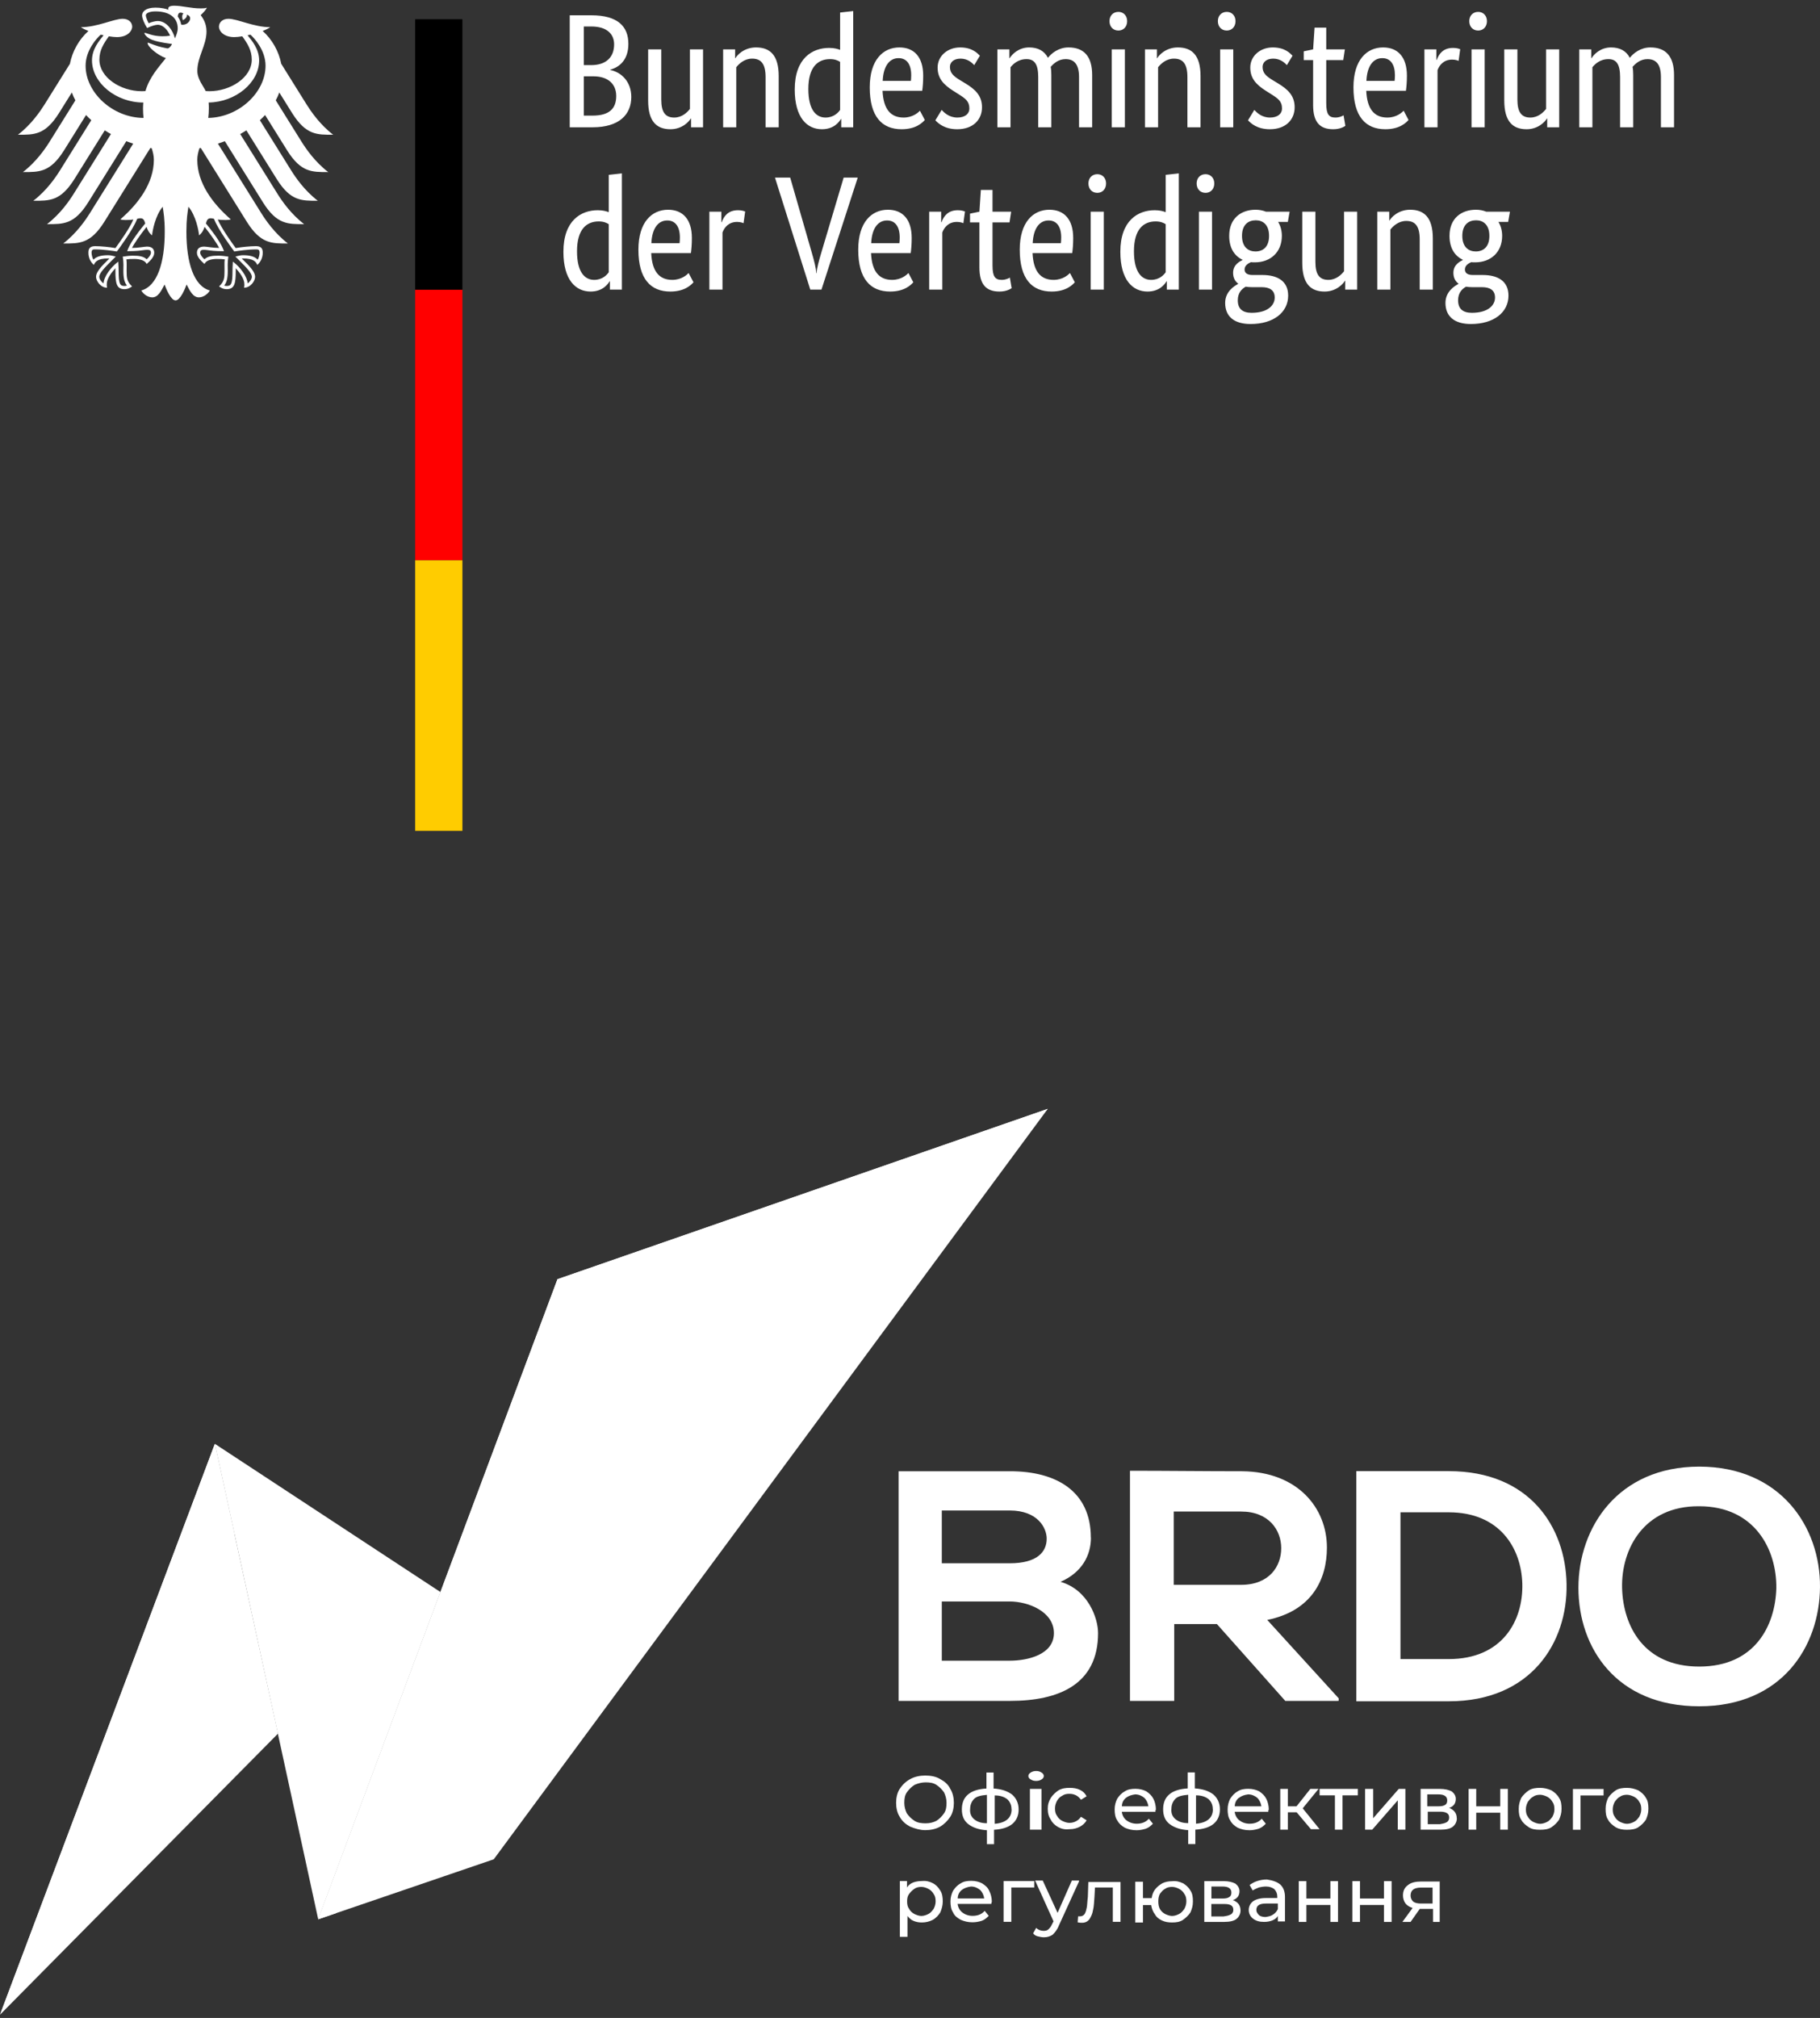 <svg width="203" height="225" viewBox="0 0 203 225" fill="none" xmlns="http://www.w3.org/2000/svg">
<rect x="0" y="0" width="203" height="225" fill="#333333" stroke="none"/>
<g clip-path="url(#clip0_3156_3574)">
<path d="M23.23 13.149C23.271 12.811 23.295 12.463 23.295 12.107C23.295 11.912 23.297 11.686 23.273 11.43C26.273 11.388 28.905 9.222 28.905 6.732C28.905 5.465 28.081 4.509 27.615 3.937C27.719 3.914 27.825 3.89 27.931 3.865C28.371 4.248 29.618 5.608 29.618 7.326C29.618 10.314 26.637 13.087 23.23 13.149ZM20.207 2.744C20.151 2.411 20.025 2.109 19.832 1.85C19.843 1.545 19.968 1.254 20.457 1.494C20.192 1.765 20.397 2.246 20.397 2.246C20.397 2.246 20.939 1.994 20.826 1.635C21.63 1.828 21.052 2.91 20.207 2.744ZM19.51 4.278C19.403 3.831 19.174 3.373 18.884 3.027C18.619 2.714 18.18 2.341 17.59 2.341C17.321 2.341 16.869 2.468 16.581 2.59C16.474 2.394 16.265 1.922 16.265 1.709C16.265 1.491 16.634 1.269 17.34 1.269C18.894 1.269 19.822 1.972 19.822 3.151C19.822 3.566 19.658 3.943 19.51 4.278ZM23.5 24.337C23.681 24.337 23.768 24.366 23.873 24.405C24.321 25.624 26.045 27.924 26.117 28.022L26.132 28.043L26.158 28.037C26.581 27.969 27.66 27.806 28.564 27.806H28.585C28.683 27.806 28.794 27.806 28.865 27.876C28.924 27.934 28.952 28.037 28.952 28.183C28.952 28.408 28.857 28.793 28.743 28.957C28.427 28.612 27.913 28.456 27.091 28.456C26.844 28.456 26.552 28.53 26.394 28.572L26.329 28.586L26.256 28.606L26.73 29.081C27.462 29.814 28.094 30.446 28.094 30.866C28.094 31.12 27.847 31.45 27.621 31.596C27.572 30.826 26.795 29.794 26.037 29.216L25.972 29.168L25.96 29.44C25.95 29.624 25.933 29.9 25.933 30.195C25.933 31.663 25.784 31.886 25.277 31.886C25.198 31.886 25.079 31.863 25.006 31.836C25.292 31.482 25.405 31.014 25.405 30.194L25.4 29.815L25.396 29.511C25.396 29.174 25.43 28.925 25.457 28.725L25.473 28.612L25.393 28.601C25.155 28.568 24.714 28.508 24.377 28.508C23.652 28.508 23.161 28.574 22.806 28.909C22.571 28.719 22.33 28.392 22.33 28.185C22.33 27.879 22.52 27.855 22.77 27.855C22.896 27.855 23.014 27.873 23.176 27.892C23.488 27.939 23.956 28.008 24.921 28.008H24.982L24.962 27.95C24.718 27.248 24.047 26.229 22.97 24.918C23.066 24.567 23.161 24.337 23.5 24.337ZM14.204 27.95L14.184 28.008H14.245C15.208 28.008 15.678 27.939 15.99 27.892C16.152 27.873 16.27 27.855 16.396 27.855C16.645 27.855 16.836 27.879 16.836 28.185C16.836 28.392 16.595 28.719 16.361 28.909C16.005 28.574 15.514 28.508 14.791 28.508C14.452 28.508 14.01 28.568 13.773 28.601L13.736 28.606L13.693 28.612L13.707 28.725C13.736 28.925 13.77 29.174 13.77 29.511L13.766 29.815L13.761 30.194C13.761 31.014 13.874 31.482 14.162 31.836C14.086 31.863 13.967 31.886 13.889 31.886C13.38 31.886 13.233 31.663 13.233 30.195C13.233 29.9 13.218 29.624 13.207 29.44L13.192 29.167L13.129 29.216C12.373 29.794 11.593 30.826 11.546 31.596C11.319 31.45 11.072 31.12 11.072 30.866C11.072 30.446 11.704 29.814 12.436 29.081L12.856 28.66L12.91 28.606L12.772 28.572C12.614 28.53 12.322 28.456 12.073 28.456C11.253 28.456 10.741 28.612 10.423 28.957C10.309 28.793 10.214 28.408 10.214 28.183C10.214 28.037 10.242 27.934 10.301 27.876C10.372 27.806 10.483 27.806 10.581 27.806H10.602C11.506 27.806 12.587 27.969 13.008 28.037L13.034 28.043L13.049 28.022C13.123 27.924 14.845 25.624 15.294 24.405C15.396 24.366 15.485 24.337 15.666 24.337C16.005 24.337 16.099 24.567 16.197 24.918C15.119 26.229 14.448 27.248 14.204 27.95ZM9.548 7.326C9.548 5.608 10.796 4.248 11.236 3.865C11.341 3.89 11.447 3.914 11.552 3.937C11.085 4.509 10.26 5.465 10.26 6.732C10.26 9.247 12.944 11.431 15.982 11.431C15.963 11.647 15.952 11.873 15.952 12.107C15.952 12.478 15.973 12.823 16.009 13.149C12.573 13.128 9.548 10.335 9.548 7.326ZM32.594 12.624C34.136 15.066 35.342 15.025 37.164 15.025C35.657 13.869 34.66 12.386 34.185 11.629L31.369 7.116C31.095 5.723 30.375 4.42 29.297 3.45C29.66 3.313 29.961 3.168 30.142 3.03C28.303 3.03 26.481 2.095 25.479 2.095C24.834 2.095 24.42 2.481 24.42 2.991C24.461 3.56 25.045 4.138 26.125 4.138C26.369 4.138 26.682 4.106 27.025 4.049C27.609 4.865 28.081 5.602 28.081 6.655C28.081 8.631 25.723 10.171 23.342 10.171C23.206 10.171 23.078 10.164 22.944 10.155C22.729 9.665 22.011 8.843 22.011 7.908C22.011 6.338 23.033 5.056 23.033 3.501C23.033 2.534 22.564 1.936 22.383 1.687C22.675 1.415 22.994 1.082 23.07 0.853C22.899 0.927 22.698 0.936 22.404 0.936C21.263 0.936 20.332 0.638 19.426 0.638C18.908 0.638 18.769 0.798 18.769 0.951C18.769 1.006 18.777 1.064 18.792 1.091C18.599 1.015 18.418 0.966 18.203 0.927C17.935 0.875 17.647 0.85 17.34 0.85C16.238 0.85 15.847 1.313 15.847 1.709C15.847 2.044 16.11 2.656 16.41 3.124C16.839 2.907 17.355 2.761 17.59 2.761C18.176 2.761 18.695 3.319 18.971 3.979C18.578 4.027 18.503 4.044 18.105 4.044C17.032 4.044 16.301 3.659 16.151 3.659C16.137 3.659 16.108 3.667 16.108 3.691C16.108 3.842 16.413 4.24 17.012 4.459C17.802 4.748 18.986 4.869 19.183 4.902C19.183 4.937 18.983 5.311 18.759 5.383C18.712 5.398 18.674 5.4 18.619 5.388C17.793 5.225 17.563 5.156 16.517 4.757C16.485 4.745 16.465 4.765 16.465 4.798C16.465 5.213 17.537 6.128 18.498 6.48C17.696 7.505 16.694 8.555 16.221 10.155C16.087 10.164 15.958 10.171 15.824 10.171C13.443 10.171 11.085 8.631 11.085 6.655C11.085 5.602 11.557 4.865 12.141 4.049C12.484 4.106 12.796 4.138 13.041 4.138C14.121 4.138 14.705 3.56 14.747 2.991C14.747 2.481 14.333 2.095 13.687 2.095C12.684 2.095 10.864 3.03 9.023 3.03C9.205 3.168 9.506 3.313 9.867 3.45C8.791 4.42 8.071 5.723 7.797 7.116L4.981 11.629C4.507 12.386 3.507 13.869 2 15.025C3.822 15.025 5.029 15.066 6.571 12.624L8.015 10.311C8.122 10.611 8.253 10.903 8.408 11.19L5.537 15.792C5.06 16.555 4.069 18.024 2.556 19.188C4.378 19.188 5.585 19.23 7.127 16.79L9.598 12.826C9.783 13.024 9.977 13.217 10.182 13.401L6.695 18.994C6.216 19.758 5.231 21.224 3.715 22.387C5.537 22.387 6.744 22.431 8.285 19.989L11.685 14.537C11.909 14.679 12.138 14.816 12.376 14.945L8.225 21.598C7.746 22.363 6.761 23.825 5.245 24.992C7.067 24.992 8.274 25.034 9.816 22.594L14.089 15.742C14.342 15.838 14.598 15.932 14.859 16.015L10.03 23.757C9.559 24.511 8.551 26 7.052 27.15C8.872 27.15 10.081 27.192 11.621 24.752L16.768 16.502C16.821 16.511 16.872 16.519 16.923 16.529C17.063 16.976 17.161 17.392 17.161 17.807C17.161 20.399 15.463 22.689 13.424 24.456C13.555 24.514 13.782 24.533 13.992 24.533C14.413 24.533 14.684 24.511 14.875 24.478C14.402 25.553 13.388 26.942 12.876 27.66C12.209 27.539 11.238 27.446 10.602 27.446C9.937 27.446 9.861 27.835 9.861 28.183C9.861 28.788 10.144 29.269 10.473 29.538C10.596 29.229 10.845 28.815 12.073 28.815C12.097 28.815 12.139 28.818 12.197 28.823C11.838 29.223 10.714 30.134 10.714 30.866C10.714 31.352 11.245 32.081 11.945 32.081C11.905 31.924 11.909 31.78 11.909 31.672C11.909 31.078 12.435 30.382 12.879 29.897C12.865 30.041 12.873 30.026 12.873 30.195C12.873 31.599 12.999 32.245 13.889 32.245C14.326 32.245 14.627 32.005 14.731 31.933C14.153 31.4 14.123 30.981 14.123 30.194C14.124 29.989 14.126 29.788 14.129 29.512C14.13 29.331 14.127 29.093 14.098 28.921C14.416 28.877 14.546 28.877 14.791 28.877C14.791 28.877 16.054 28.776 16.36 29.435C16.703 29.12 17.202 28.675 17.202 28.185C17.202 27.861 17.048 27.494 16.396 27.494C16.149 27.494 15.374 27.645 14.725 27.645C14.899 27.257 15.675 26.12 16.348 25.295C16.45 25.615 16.608 25.96 16.961 26.244C17.01 25.713 17.321 24.034 18.149 23.052C18.245 23.716 18.375 24.396 18.375 25.831C18.375 29.32 17.537 31.898 15.759 32.39C15.991 32.792 16.48 33.156 16.988 33.156C17.638 33.156 17.992 32.418 18.354 31.723C18.542 32.236 19.061 33.494 19.582 33.494C20.103 33.494 20.624 32.236 20.812 31.723C21.172 32.418 21.527 33.156 22.178 33.156C22.685 33.156 23.175 32.792 23.407 32.39C21.628 31.898 20.79 29.32 20.79 25.831C20.79 24.396 20.919 23.716 21.016 23.052C21.845 24.034 22.157 25.713 22.204 26.244C22.557 25.96 22.717 25.615 22.818 25.295C23.489 26.12 24.267 27.257 24.441 27.645C23.792 27.645 23.015 27.494 22.77 27.494C22.119 27.494 21.966 27.861 21.966 28.185C21.966 28.675 22.464 29.12 22.807 29.435C23.11 28.776 24.377 28.877 24.377 28.877C24.62 28.877 24.75 28.877 25.069 28.921C25.039 29.093 25.037 29.331 25.039 29.512C25.042 29.788 25.042 29.989 25.043 30.194C25.043 30.981 25.013 31.4 24.435 31.933C24.539 32.005 24.84 32.245 25.277 32.245C26.167 32.245 26.295 31.599 26.295 30.195C26.295 30.026 26.299 30.041 26.287 29.897C26.731 30.382 27.257 31.078 27.257 31.672C27.257 31.78 27.263 31.924 27.219 32.081C27.921 32.081 28.454 31.352 28.454 30.866C28.454 30.134 27.329 29.223 26.968 28.823C27.026 28.818 27.069 28.815 27.091 28.815C28.321 28.815 28.57 29.229 28.693 29.538C29.022 29.269 29.305 28.788 29.305 28.183C29.305 27.835 29.229 27.446 28.564 27.446C27.928 27.446 26.959 27.539 26.29 27.66C25.777 26.942 24.765 25.553 24.291 24.478C24.482 24.511 24.754 24.533 25.174 24.533C25.385 24.533 25.611 24.514 25.742 24.456C23.703 22.689 22.005 20.399 22.005 17.807C22.005 17.392 22.103 16.976 22.243 16.529C22.293 16.519 22.347 16.511 22.398 16.502L27.544 24.752C29.085 27.192 30.294 27.15 32.114 27.15C30.614 26 29.607 24.511 29.136 23.757L24.306 16.015C24.568 15.932 24.825 15.838 25.078 15.742L29.35 22.594C30.892 25.034 32.099 24.992 33.921 24.992C32.405 23.825 31.42 22.363 30.941 21.598L26.792 14.945C27.026 14.816 27.257 14.679 27.48 14.537L30.881 19.989C32.423 22.431 33.629 22.387 35.451 22.387C33.935 21.224 32.951 19.758 32.471 18.994L28.984 13.401C29.189 13.217 29.384 13.024 29.567 12.826L32.04 16.79C33.581 19.23 34.788 19.188 36.61 19.188C35.096 18.024 34.108 16.555 33.629 15.792L30.759 11.19C30.913 10.903 31.044 10.611 31.152 10.311L32.594 12.624Z" fill="white"/>
<path d="M46.307 2.145H51.577V32.309H46.307V2.145Z" fill="black"/>
<path d="M46.307 32.311H51.577V62.476H46.307V32.311Z" fill="#FF0000"/>
<path d="M46.307 62.472H51.577V92.637H46.307V62.472Z" fill="#FFCC00"/>
<path d="M70.088 4.89C70.088 2.954 68.913 1.705 65.95 1.705H63.547V14.193H66.094C69.076 14.193 70.413 12.763 70.413 10.809C70.413 9.144 69.347 8.058 68.064 7.804V7.768C69.148 7.478 70.088 6.628 70.088 4.89ZM68.498 4.945C68.498 6.374 67.612 7.261 65.932 7.261H65.119V2.954H65.95C67.703 2.954 68.498 3.804 68.498 4.945ZM68.733 10.7C68.733 12.13 67.937 12.89 66.094 12.89H65.119V8.51H66.185C67.811 8.51 68.733 9.361 68.733 10.7ZM77.044 13.216H77.08V14.193H78.417V5.506H76.954V12.148C76.665 12.51 76.086 13.107 75.201 13.107C74.225 13.107 73.756 12.528 73.756 11.098V5.506H72.292V11.207C72.292 13.56 73.25 14.41 74.785 14.41C76.104 14.41 76.881 13.524 77.044 13.216ZM83.892 6.537C84.904 6.537 85.392 7.135 85.392 8.601V14.193H86.855V8.492C86.855 6.139 85.88 5.289 84.326 5.289C82.971 5.289 82.194 6.175 82.031 6.483H81.995V5.506H80.658V14.193H82.121V7.497C82.41 7.135 83.007 6.537 83.892 6.537ZM92.077 13.107C91.065 13.107 90.162 12.311 90.162 9.922C90.162 7.46 91.228 6.592 92.583 6.592C93.107 6.592 93.45 6.736 93.703 6.899V12.257C93.504 12.546 92.999 13.107 92.077 13.107ZM93.793 13.27H93.83V14.193H95.167V1.234L93.703 1.397V5.56C93.432 5.451 93.035 5.343 92.475 5.343C90.632 5.343 88.644 6.465 88.644 9.976C88.644 13.143 90.035 14.41 91.68 14.41C93.053 14.41 93.631 13.542 93.793 13.27ZM100.226 6.483C101.147 6.483 101.635 7.189 101.635 8.383C101.635 8.655 101.617 8.89 101.599 9.017H98.455C98.527 7.388 99.196 6.483 100.226 6.483ZM103.153 13.379L102.611 12.347C102.412 12.546 101.816 13.107 100.786 13.107C99.323 13.107 98.527 12.148 98.437 10.121H102.864C102.918 9.705 102.972 9.18 102.972 8.438C102.972 6.356 101.96 5.289 100.316 5.289C98.509 5.289 97.01 6.664 97.01 9.741C97.01 13.017 98.383 14.41 100.569 14.41C102.214 14.41 102.918 13.632 103.153 13.379ZM109.296 6.212C109.007 5.922 108.429 5.289 107.092 5.289C105.683 5.289 104.58 6.248 104.58 7.533C104.58 8.727 105.231 9.433 106.315 10.121L106.857 10.465C107.688 10.99 108.122 11.279 108.122 12.112C108.122 12.673 107.652 13.107 106.785 13.107C105.845 13.107 105.303 12.546 105.032 12.257L104.327 13.415C104.671 13.777 105.375 14.41 106.767 14.41C108.537 14.41 109.531 13.342 109.531 11.967C109.531 10.682 108.809 9.976 107.634 9.27L107.092 8.944C106.315 8.474 105.954 8.112 105.954 7.46C105.954 6.954 106.369 6.537 107.146 6.537C107.959 6.537 108.465 7.044 108.664 7.261L109.296 6.212ZM114.5 6.592C115.403 6.592 115.801 7.189 115.801 8.601V14.193H117.264V8.365C117.264 8.04 117.246 7.732 117.192 7.46C117.518 7.08 118.06 6.592 118.854 6.592C119.83 6.592 120.354 7.189 120.354 8.601V14.193H121.818V8.365C121.818 6.302 120.914 5.289 119.18 5.289C118.06 5.289 117.264 5.958 116.885 6.447C116.488 5.669 115.765 5.289 114.789 5.289C113.597 5.289 112.856 6.085 112.621 6.483H112.585V5.506H111.248V14.193H112.711V7.497C112.964 7.189 113.524 6.592 114.5 6.592ZM124.745 3.406C125.323 3.406 125.721 2.972 125.721 2.357C125.721 1.759 125.323 1.325 124.745 1.325C124.149 1.325 123.751 1.759 123.751 2.357C123.751 2.972 124.149 3.406 124.745 3.406ZM125.468 5.506H124.004V14.193H125.468V5.506ZM130.942 6.537C131.954 6.537 132.442 7.135 132.442 8.601V14.193H133.906V8.492C133.906 6.139 132.93 5.289 131.376 5.289C130.021 5.289 129.244 6.175 129.081 6.483H129.045V5.506H127.708V14.193H129.172V7.497C129.461 7.135 130.057 6.537 130.942 6.537ZM136.833 3.406C137.411 3.406 137.808 2.972 137.808 2.357C137.808 1.759 137.411 1.325 136.833 1.325C136.237 1.325 135.839 1.759 135.839 2.357C135.839 2.972 136.237 3.406 136.833 3.406ZM137.555 5.506H136.092V14.193H137.555V5.506ZM144.169 6.212C143.88 5.922 143.301 5.289 141.964 5.289C140.555 5.289 139.453 6.248 139.453 7.533C139.453 8.727 140.103 9.433 141.187 10.121L141.729 10.465C142.56 10.99 142.994 11.279 142.994 12.112C142.994 12.673 142.524 13.107 141.657 13.107C140.717 13.107 140.175 12.546 139.904 12.257L139.2 13.415C139.543 13.777 140.248 14.41 141.639 14.41C143.41 14.41 144.403 13.342 144.403 11.967C144.403 10.682 143.681 9.976 142.506 9.27L141.964 8.944C141.187 8.474 140.826 8.112 140.826 7.46C140.826 6.954 141.241 6.537 142.018 6.537C142.832 6.537 143.337 7.044 143.536 7.261L144.169 6.212ZM150.059 14.03L149.86 12.854C149.716 12.944 149.39 13.107 148.957 13.107C148.216 13.107 147.927 12.745 147.927 11.514V6.7H149.824L150.005 5.506H147.927V3.08H146.626L146.463 5.506L145.415 5.723V6.7H146.463V11.714C146.463 13.632 147.222 14.41 148.704 14.41C149.481 14.41 149.932 14.121 150.059 14.03ZM154.179 6.483C155.101 6.483 155.587 7.189 155.587 8.383C155.587 8.655 155.57 8.89 155.552 9.017H152.408C152.48 7.388 153.148 6.483 154.179 6.483ZM157.106 13.379L156.564 12.347C156.365 12.546 155.768 13.107 154.739 13.107C153.275 13.107 152.48 12.148 152.39 10.121H156.816C156.87 9.705 156.925 9.18 156.925 8.438C156.925 6.356 155.913 5.289 154.269 5.289C152.462 5.289 150.962 6.664 150.962 9.741C150.962 13.017 152.335 14.41 154.522 14.41C156.166 14.41 156.87 13.632 157.106 13.379ZM162.869 5.488C162.725 5.433 162.49 5.343 162.075 5.343C160.973 5.343 160.503 5.994 160.25 6.682H160.213V5.506H158.877V14.193H160.34V7.822C160.556 7.243 161.044 6.646 161.966 6.646C162.364 6.646 162.617 6.755 162.689 6.791L162.869 5.488ZM164.874 3.406C165.453 3.406 165.851 2.972 165.851 2.357C165.851 1.759 165.453 1.325 164.874 1.325C164.279 1.325 163.881 1.759 163.881 2.357C163.881 2.972 164.279 3.406 164.874 3.406ZM165.597 5.506H164.134V14.193H165.597V5.506ZM172.536 13.216H172.573V14.193H173.909V5.506H172.446V12.148C172.156 12.51 171.578 13.107 170.693 13.107C169.718 13.107 169.248 12.528 169.248 11.098V5.506H167.784V11.207C167.784 13.56 168.741 14.41 170.278 14.41C171.596 14.41 172.374 13.524 172.536 13.216ZM179.401 6.592C180.306 6.592 180.703 7.189 180.703 8.601V14.193H182.166V8.365C182.166 8.04 182.149 7.732 182.094 7.46C182.42 7.08 182.962 6.592 183.757 6.592C184.732 6.592 185.257 7.189 185.257 8.601V14.193H186.72V8.365C186.72 6.302 185.817 5.289 184.083 5.289C182.962 5.289 182.166 5.958 181.786 6.447C181.39 5.669 180.667 5.289 179.691 5.289C178.498 5.289 177.757 6.085 177.523 6.483H177.486V5.506H176.15V14.193H177.614V7.497C177.866 7.189 178.426 6.592 179.401 6.592Z" fill="white"/>
<path d="M66.275 31.205C65.263 31.205 64.359 30.408 64.359 28.019C64.359 25.558 65.426 24.689 66.781 24.689C67.305 24.689 67.648 24.834 67.901 24.997V30.354C67.702 30.644 67.196 31.205 66.275 31.205ZM67.991 31.368H68.027V32.291H69.365V19.332L67.901 19.495V23.658C67.63 23.549 67.233 23.44 66.672 23.44C64.829 23.44 62.842 24.562 62.842 28.074C62.842 31.241 64.233 32.508 65.877 32.508C67.251 32.508 67.829 31.639 67.991 31.368ZM74.424 24.581C75.345 24.581 75.833 25.287 75.833 26.481C75.833 26.753 75.815 26.988 75.797 27.114H72.653C72.725 25.485 73.394 24.581 74.424 24.581ZM77.351 31.476L76.809 30.445C76.61 30.644 76.014 31.205 74.984 31.205C73.52 31.205 72.725 30.246 72.635 28.218H77.062C77.116 27.802 77.17 27.277 77.17 26.535C77.17 24.454 76.158 23.386 74.514 23.386C72.707 23.386 71.207 24.762 71.207 27.838C71.207 31.114 72.581 32.508 74.767 32.508C76.411 32.508 77.116 31.73 77.351 31.476ZM83.115 23.585C82.97 23.531 82.735 23.44 82.32 23.44C81.218 23.44 80.748 24.092 80.495 24.78H80.459V23.603H79.121V32.291H80.585V25.92C80.802 25.341 81.29 24.744 82.211 24.744C82.609 24.744 82.862 24.852 82.934 24.888L83.115 23.585ZM94.1 19.802L91.625 28.11C91.354 29.015 91.101 29.92 91.083 30.463H91.047C91.029 29.92 90.794 29.015 90.523 28.092L88.138 19.802H86.439L90.378 32.291H91.625L95.672 19.802H94.1ZM98.943 24.581C99.864 24.581 100.352 25.287 100.352 26.481C100.352 26.753 100.334 26.988 100.316 27.114H97.172C97.244 25.485 97.913 24.581 98.943 24.581ZM101.87 31.476L101.328 30.445C101.129 30.644 100.533 31.205 99.503 31.205C98.039 31.205 97.244 30.246 97.154 28.218H101.581C101.635 27.802 101.689 27.277 101.689 26.535C101.689 24.454 100.677 23.386 99.033 23.386C97.226 23.386 95.726 24.762 95.726 27.838C95.726 31.114 97.1 32.508 99.286 32.508C100.93 32.508 101.635 31.73 101.87 31.476ZM107.634 23.585C107.489 23.531 107.254 23.44 106.839 23.44C105.736 23.44 105.267 24.092 105.014 24.78H104.977V23.603H103.64V32.291H105.104V25.92C105.321 25.341 105.809 24.744 106.73 24.744C107.128 24.744 107.381 24.852 107.453 24.888L107.634 23.585ZM112.837 32.128L112.638 30.951C112.494 31.042 112.169 31.205 111.735 31.205C110.994 31.205 110.705 30.843 110.705 29.612V24.798H112.602L112.783 23.603H110.705V21.178H109.404L109.242 23.603L108.194 23.82V24.798H109.242V29.811C109.242 31.73 110.001 32.508 111.482 32.508C112.259 32.508 112.711 32.218 112.837 32.128ZM116.957 24.581C117.878 24.581 118.366 25.287 118.366 26.481C118.366 26.753 118.348 26.988 118.33 27.114H115.186C115.258 25.485 115.927 24.581 116.957 24.581ZM119.884 31.476L119.342 30.445C119.143 30.644 118.547 31.205 117.517 31.205C116.053 31.205 115.258 30.246 115.168 28.218H119.595C119.649 27.802 119.703 27.277 119.703 26.535C119.703 24.454 118.691 23.386 117.047 23.386C115.24 23.386 113.741 24.762 113.741 27.838C113.741 31.114 115.114 32.508 117.3 32.508C118.944 32.508 119.649 31.73 119.884 31.476ZM122.395 21.504C122.974 21.504 123.371 21.069 123.371 20.454C123.371 19.857 122.974 19.422 122.395 19.422C121.799 19.422 121.402 19.857 121.402 20.454C121.402 21.069 121.799 21.504 122.395 21.504ZM123.118 23.603H121.655V32.291H123.118V23.603ZM128.394 31.205C127.382 31.205 126.479 30.408 126.479 28.019C126.479 25.558 127.545 24.689 128.9 24.689C129.424 24.689 129.767 24.834 130.02 24.997V30.354C129.822 30.644 129.316 31.205 128.394 31.205ZM130.111 31.368H130.147V32.291H131.484V19.332L130.02 19.495V23.658C129.749 23.549 129.352 23.44 128.792 23.44C126.949 23.44 124.961 24.562 124.961 28.074C124.961 31.241 126.352 32.508 127.997 32.508C129.37 32.508 129.948 31.639 130.111 31.368ZM134.465 21.504C135.043 21.504 135.441 21.069 135.441 20.454C135.441 19.857 135.043 19.422 134.465 19.422C133.869 19.422 133.471 19.857 133.471 20.454C133.471 21.069 133.869 21.504 134.465 21.504ZM135.188 23.603H133.725V32.291H135.188V23.603ZM141.548 26.3C141.548 27.549 140.862 28.037 140.03 28.037C139.235 28.037 138.531 27.549 138.531 26.3C138.531 25.051 139.235 24.562 140.066 24.562C140.862 24.562 141.548 25.051 141.548 26.3ZM143.68 32.96C143.68 31.313 142.452 30.662 140.807 30.662H139.705C139.073 30.662 138.82 30.408 138.82 30.046C138.82 29.594 139.235 29.359 139.524 29.232C139.669 29.25 139.814 29.25 139.976 29.25C141.675 29.25 142.976 28.146 142.976 26.3C142.976 25.721 142.831 25.178 142.56 24.744H143.644L143.843 23.603H141.205C140.844 23.458 140.464 23.386 140.048 23.386C138.422 23.386 137.103 24.345 137.103 26.3C137.103 27.675 137.699 28.544 138.585 28.96V28.997C138.368 29.105 137.537 29.467 137.537 30.408C137.537 30.951 137.736 31.35 138.097 31.621V31.657C137.699 31.874 136.652 32.49 136.652 33.775C136.652 35.277 137.645 36.128 139.488 36.128C142.054 36.128 143.68 34.825 143.68 32.96ZM139.597 34.879C138.567 34.879 138.061 34.408 138.061 33.485C138.061 32.616 138.531 32.2 138.946 31.965C139.145 32.001 139.38 32.019 139.615 32.019H140.717C141.602 32.019 142.18 32.345 142.18 33.177C142.18 34.064 141.367 34.879 139.597 34.879ZM150.004 31.313H150.04V32.291H151.377V23.603H149.914V30.246C149.625 30.607 149.047 31.205 148.161 31.205C147.185 31.205 146.716 30.625 146.716 29.196V23.603H145.252V29.304C145.252 31.657 146.21 32.508 147.746 32.508C149.065 32.508 149.842 31.621 150.004 31.313ZM156.852 24.635C157.864 24.635 158.352 25.232 158.352 26.698V32.291H159.816V26.59C159.816 24.237 158.839 23.386 157.286 23.386C155.931 23.386 155.153 24.273 154.991 24.581H154.955V23.603H153.618V32.291H155.081V25.594C155.371 25.232 155.968 24.635 156.852 24.635ZM166.121 26.3C166.121 27.549 165.435 28.037 164.604 28.037C163.808 28.037 163.104 27.549 163.104 26.3C163.104 25.051 163.808 24.562 164.639 24.562C165.435 24.562 166.121 25.051 166.121 26.3ZM168.253 32.96C168.253 31.313 167.024 30.662 165.38 30.662H164.278C163.646 30.662 163.393 30.408 163.393 30.046C163.393 29.594 163.808 29.359 164.097 29.232C164.243 29.25 164.387 29.25 164.549 29.25C166.248 29.25 167.549 28.146 167.549 26.3C167.549 25.721 167.404 25.178 167.133 24.744H168.217L168.416 23.603H165.778C165.417 23.458 165.037 23.386 164.621 23.386C162.995 23.386 161.676 24.345 161.676 26.3C161.676 27.675 162.273 28.544 163.158 28.96V28.997C162.942 29.105 162.11 29.467 162.11 30.408C162.11 30.951 162.309 31.35 162.671 31.621V31.657C162.273 31.874 161.224 32.49 161.224 33.775C161.224 35.277 162.219 36.128 164.062 36.128C166.628 36.128 168.253 34.825 168.253 32.96ZM164.169 34.879C163.141 34.879 162.634 34.408 162.634 33.485C162.634 32.616 163.104 32.2 163.519 31.965C163.718 32.001 163.954 32.019 164.188 32.019H165.29C166.176 32.019 166.753 32.345 166.753 33.177C166.753 34.064 165.94 34.879 164.169 34.879Z" fill="white"/>
</g>
<g clip-path="url(#clip1_3156_3574)">
<path d="M101.542 203.685C101.026 203.407 100.629 203.074 100.349 202.57C100.069 202.131 99.951 201.573 99.951 201.016C99.951 200.458 100.069 199.901 100.349 199.461C100.639 199.021 101.037 198.624 101.542 198.357C102.059 198.078 102.629 197.971 103.198 197.971C103.822 197.971 104.392 198.078 104.854 198.357C105.37 198.635 105.768 198.968 105.994 199.461C106.274 199.901 106.392 200.458 106.392 201.016C106.392 201.573 106.274 202.131 105.994 202.57C105.704 203.01 105.306 203.407 104.854 203.675C104.338 203.954 103.768 204.061 103.198 204.061C102.629 204.061 102.059 203.89 101.542 203.675V203.685ZM104.445 203.021C104.79 202.795 105.069 202.517 105.295 202.184C105.521 201.852 105.575 201.466 105.575 201.016C105.575 200.565 105.456 200.179 105.295 199.847C105.069 199.515 104.779 199.236 104.445 199.01C104.102 198.785 103.704 198.731 103.252 198.731C102.801 198.731 102.402 198.839 102.005 199.01C101.661 199.236 101.381 199.515 101.144 199.847C100.919 200.179 100.865 200.565 100.865 201.016C100.865 201.466 100.983 201.852 101.144 202.184C101.37 202.517 101.661 202.795 102.005 203.021C102.349 203.246 102.801 203.299 103.252 203.299C103.704 203.299 104.112 203.192 104.445 203.021ZM112.929 203.353C112.477 203.739 111.789 203.964 110.875 204.018V205.626H110.08V204.071C109.23 204.018 108.542 203.793 108.026 203.407C107.51 203.021 107.284 202.463 107.284 201.745C107.284 201.026 107.51 200.469 107.972 200.083C108.424 199.696 109.112 199.471 110.026 199.418V197.638H110.822V199.418C111.671 199.471 112.359 199.696 112.875 200.083C113.327 200.469 113.617 201.026 113.617 201.745C113.617 202.409 113.391 202.967 112.929 203.353ZM108.66 202.849C109.004 203.128 109.456 203.289 110.08 203.289V200.126C109.456 200.179 108.94 200.286 108.66 200.565C108.38 200.844 108.209 201.23 108.209 201.681C108.155 202.184 108.327 202.57 108.66 202.849ZM112.822 201.745C112.822 201.241 112.649 200.908 112.37 200.63C112.026 200.351 111.574 200.19 110.95 200.19V203.353C112.198 203.246 112.832 202.688 112.832 201.745H112.822ZM114.961 198.41C114.789 198.303 114.703 198.185 114.703 198.024C114.703 197.863 114.789 197.745 114.961 197.638C115.133 197.531 115.305 197.466 115.563 197.466C115.821 197.466 115.993 197.52 116.165 197.638C116.337 197.745 116.424 197.863 116.424 198.024C116.424 198.185 116.337 198.303 116.165 198.41C115.993 198.517 115.821 198.571 115.563 198.571C115.305 198.571 115.133 198.517 114.961 198.399V198.41ZM114.875 199.461H116.165V204.007H114.875V199.461ZM118.058 203.739C117.66 203.514 117.37 203.235 117.208 202.903C116.982 202.57 116.864 202.184 116.864 201.681C116.864 201.177 116.982 200.844 117.208 200.458C117.434 200.126 117.724 199.847 118.058 199.622C118.455 199.396 118.853 199.343 119.316 199.343C119.713 199.343 120.112 199.396 120.455 199.568C120.8 199.729 121.025 199.954 121.197 200.286L120.573 200.672C120.402 200.447 120.23 200.286 120.004 200.168C119.778 200.061 119.552 200.008 119.262 200.008C118.972 200.008 118.692 200.061 118.466 200.233C118.24 200.34 118.015 200.565 117.897 200.791C117.778 201.016 117.67 201.295 117.67 201.627C117.67 201.959 117.724 202.238 117.897 202.463C118.015 202.688 118.24 202.903 118.466 203.021C118.692 203.128 118.982 203.246 119.262 203.246C119.542 203.246 119.778 203.192 120.004 203.074C120.23 202.967 120.402 202.795 120.573 202.57L121.197 202.957C121.025 203.289 120.746 203.514 120.455 203.675C120.112 203.846 119.767 203.954 119.316 203.954C118.864 204.007 118.466 203.954 118.058 203.729V203.739ZM128.885 202.013H125.122C125.176 202.399 125.348 202.732 125.638 202.957C125.918 203.182 126.326 203.343 126.778 203.343C127.348 203.343 127.799 203.171 128.143 202.785L128.595 203.343C128.369 203.568 128.143 203.782 127.799 203.9C127.455 204.007 127.111 204.071 126.778 204.071C126.261 204.071 125.864 203.964 125.466 203.793C125.068 203.568 124.778 203.289 124.606 202.957C124.38 202.624 124.326 202.184 124.326 201.734C124.326 201.284 124.445 200.898 124.606 200.565C124.831 200.233 125.057 199.954 125.466 199.729C125.81 199.503 126.208 199.45 126.66 199.45C127.111 199.45 127.52 199.557 127.853 199.729C128.197 199.954 128.476 200.222 128.648 200.565C128.821 200.898 128.928 201.337 128.928 201.788C128.874 201.788 128.874 201.895 128.874 202.013H128.885ZM125.584 200.458C125.305 200.683 125.133 201.016 125.133 201.402H128.09C128.036 201.016 127.863 200.683 127.638 200.458C127.358 200.233 127.014 200.072 126.617 200.072C126.218 200.126 125.875 200.233 125.595 200.458H125.584ZM135.379 203.343C134.928 203.729 134.24 203.954 133.326 204.007V205.616H132.53V204.061C131.681 204.007 130.993 203.782 130.476 203.396C129.96 203.01 129.734 202.453 129.734 201.734C129.734 201.016 129.96 200.458 130.423 200.072C130.874 199.686 131.562 199.461 132.476 199.407V197.627H133.272V199.407C134.132 199.461 134.809 199.686 135.326 200.072C135.777 200.458 136.068 201.016 136.068 201.734C136.068 202.399 135.841 202.957 135.379 203.343ZM131.111 202.839C131.455 203.118 131.906 203.278 132.53 203.278V200.115C131.906 200.168 131.39 200.276 131.111 200.554C130.831 200.833 130.659 201.219 130.659 201.67C130.605 202.174 130.777 202.56 131.111 202.839ZM135.272 201.734C135.272 201.23 135.1 200.898 134.82 200.619C134.476 200.34 134.025 200.179 133.401 200.179V203.343C134.648 203.235 135.283 202.678 135.283 201.734H135.272ZM141.476 202.013H137.713C137.766 202.399 137.938 202.732 138.229 202.957C138.508 203.182 138.906 203.343 139.368 203.343C139.938 203.343 140.39 203.171 140.734 202.785L141.186 203.343C140.959 203.568 140.734 203.782 140.39 203.9C140.046 204.007 139.702 204.071 139.368 204.071C138.852 204.071 138.454 203.964 138.056 203.793C137.659 203.568 137.368 203.289 137.207 202.957C136.981 202.624 136.928 202.184 136.928 201.734C136.928 201.284 137.046 200.898 137.207 200.565C137.433 200.233 137.659 199.954 138.056 199.729C138.401 199.503 138.798 199.45 139.25 199.45C139.702 199.45 140.099 199.557 140.444 199.729C140.788 199.954 141.067 200.222 141.239 200.565C141.411 200.898 141.519 201.337 141.519 201.788C141.465 201.788 141.465 201.895 141.465 202.013H141.476ZM138.175 200.458C137.895 200.683 137.723 201.016 137.723 201.402H140.691C140.637 201.016 140.465 200.683 140.239 200.458C139.96 200.233 139.616 200.072 139.218 200.072C138.82 200.126 138.476 200.233 138.197 200.458H138.175ZM144.615 202.067H143.648V204.007H142.798V199.461H143.648V201.402H144.615L146.153 199.461H147.067L145.303 201.627L147.185 203.954H146.218L144.626 202.067H144.615ZM151.454 200.179H149.744V204.007H148.895V200.179H147.185V199.461H151.454V200.179ZM152.303 199.461H153.163V202.732L156.013 199.461H156.754V204.007H155.905V200.737L153.056 204.007H152.26V199.461H152.314H152.303ZM162.496 202.732C162.496 203.118 162.324 203.45 162.045 203.675C161.765 203.9 161.302 204.007 160.679 204.007H158.454V199.461H160.615C161.184 199.461 161.582 199.568 161.926 199.74C162.206 199.965 162.378 200.233 162.378 200.576C162.378 200.801 162.324 201.016 162.206 201.187C162.088 201.359 161.862 201.52 161.636 201.573C162.152 201.798 162.485 202.131 162.485 202.742L162.496 202.732ZM159.196 201.402H160.453C160.797 201.402 161.023 201.348 161.195 201.241C161.367 201.133 161.421 200.962 161.421 200.737C161.421 200.297 161.077 200.072 160.453 200.072H159.196V201.402ZM161.357 203.182C161.529 203.074 161.636 202.903 161.636 202.678C161.636 202.453 161.582 202.292 161.41 202.174C161.238 202.067 161.012 202.002 160.669 202.002H159.249V203.396H160.615C160.894 203.343 161.184 203.289 161.357 203.171V203.182ZM163.808 199.461H164.657V201.402H167.335V199.461H168.184V204.007H167.335V202.12H164.657V204.007H163.808V199.461ZM170.528 203.739C170.184 203.514 169.84 203.235 169.679 202.903C169.453 202.57 169.399 202.184 169.399 201.681C169.399 201.177 169.517 200.844 169.679 200.458C169.904 200.126 170.195 199.847 170.528 199.622C170.872 199.396 171.323 199.343 171.786 199.343C172.249 199.343 172.635 199.45 173.044 199.622C173.388 199.847 173.668 200.061 173.894 200.458C174.119 200.791 174.173 201.177 174.173 201.681C174.173 202.184 174.055 202.517 173.894 202.903C173.668 203.235 173.377 203.514 173.044 203.739C172.7 203.964 172.249 204.018 171.786 204.018C171.27 204.018 170.872 203.964 170.528 203.739ZM172.582 203.128C172.807 203.021 172.98 202.795 173.152 202.57C173.27 202.345 173.377 202.067 173.377 201.734C173.377 201.402 173.324 201.123 173.152 200.898C173.033 200.672 172.807 200.458 172.582 200.34C172.356 200.233 172.065 200.115 171.786 200.115C171.507 200.115 171.216 200.168 170.99 200.34C170.765 200.447 170.592 200.672 170.42 200.898C170.302 201.123 170.195 201.402 170.195 201.734C170.195 202.067 170.249 202.345 170.42 202.57C170.539 202.795 170.765 203.01 170.99 203.128C171.216 203.235 171.507 203.353 171.786 203.353C172.065 203.353 172.356 203.246 172.582 203.128ZM178.85 200.19H176.291V204.018H175.442V199.471H178.861V200.19H178.85ZM180.216 203.739C179.872 203.514 179.528 203.235 179.366 202.903C179.14 202.57 179.087 202.184 179.087 201.681C179.087 201.177 179.205 200.844 179.366 200.458C179.592 200.126 179.882 199.847 180.216 199.622C180.56 199.396 181.012 199.343 181.473 199.343C181.936 199.343 182.323 199.45 182.732 199.622C183.075 199.847 183.355 200.061 183.581 200.458C183.807 200.791 183.861 201.177 183.861 201.681C183.861 202.184 183.742 202.517 183.581 202.903C183.355 203.235 183.065 203.514 182.732 203.739C182.388 203.964 181.936 204.018 181.473 204.018C181.012 204.018 180.624 203.964 180.216 203.739ZM182.269 203.128C182.495 203.021 182.667 202.795 182.839 202.57C182.957 202.345 183.065 202.067 183.065 201.734C183.065 201.402 183.011 201.123 182.839 200.898C182.721 200.672 182.495 200.458 182.269 200.34C182.043 200.233 181.753 200.115 181.473 200.115C181.194 200.115 180.904 200.168 180.678 200.34C180.452 200.447 180.28 200.672 180.108 200.898C179.99 201.123 179.882 201.402 179.882 201.734C179.882 202.067 179.936 202.345 180.108 202.57C180.227 202.795 180.452 203.01 180.678 203.128C180.904 203.235 181.194 203.353 181.473 203.353C181.753 203.353 182.043 203.246 182.269 203.128ZM104.015 209.959C104.36 210.12 104.639 210.398 104.876 210.795C105.101 211.127 105.155 211.578 105.155 212.017C105.155 212.457 105.037 212.854 104.876 213.24C104.65 213.572 104.424 213.851 104.015 214.076C103.671 214.248 103.273 214.355 102.822 214.355C102.478 214.355 102.198 214.302 101.908 214.183C101.628 214.076 101.392 213.851 101.22 213.626V215.953H100.37V209.734H101.166V210.452C101.338 210.173 101.564 210.013 101.854 209.894C102.145 209.787 102.478 209.734 102.822 209.734C103.273 209.68 103.682 209.787 104.015 209.959ZM103.564 213.4C103.79 213.293 103.961 213.068 104.134 212.843C104.252 212.618 104.359 212.339 104.359 212.007C104.359 211.675 104.306 211.396 104.134 211.17C104.015 210.945 103.79 210.731 103.564 210.613C103.338 210.495 103.048 210.387 102.768 210.387C102.488 210.387 102.198 210.441 101.973 210.613C101.747 210.773 101.575 210.945 101.403 211.17C101.231 211.396 101.177 211.675 101.177 212.007C101.177 212.339 101.231 212.618 101.403 212.843C101.521 213.068 101.747 213.283 101.973 213.4C102.198 213.508 102.488 213.626 102.768 213.626C103.048 213.626 103.338 213.519 103.564 213.4ZM110.574 212.286H106.811C106.864 212.672 107.037 213.004 107.327 213.229C107.606 213.454 108.015 213.615 108.467 213.615C109.036 213.615 109.488 213.454 109.832 213.058L110.284 213.615C110.058 213.84 109.832 214.055 109.488 214.173C109.144 214.28 108.8 214.334 108.467 214.334C107.951 214.334 107.553 214.226 107.155 214.055C106.757 213.83 106.467 213.615 106.295 213.219C106.069 212.886 106.015 212.435 106.015 211.996C106.015 211.556 106.133 211.159 106.295 210.827C106.521 210.495 106.746 210.216 107.155 209.991C107.499 209.766 107.897 209.712 108.348 209.712C108.8 209.712 109.209 209.819 109.542 209.991C109.886 210.216 110.166 210.431 110.338 210.827C110.509 211.159 110.628 211.61 110.628 212.049C110.628 212.049 110.574 212.157 110.574 212.275V212.286ZM107.273 210.731C106.994 210.956 106.822 211.288 106.822 211.675H109.778C109.725 211.288 109.553 210.956 109.327 210.731C109.047 210.506 108.703 210.345 108.305 210.345C107.908 210.399 107.563 210.506 107.284 210.731H107.273ZM115.359 210.452H112.8V214.28H111.939V209.734H115.359V210.452ZM120.369 209.734L118.09 214.73C117.918 215.17 117.638 215.502 117.402 215.727C117.122 215.899 116.832 216.006 116.434 216.006C116.208 216.006 115.972 215.953 115.746 215.899C115.52 215.846 115.348 215.727 115.23 215.567L115.574 214.955C115.8 215.181 116.09 215.288 116.424 215.288C116.649 215.288 116.821 215.234 116.939 215.116C117.057 215.009 117.219 214.837 117.337 214.559L117.509 214.226L115.456 209.68H116.305L117.961 213.283L119.552 209.68H120.348V209.734H120.369ZM124.982 209.734V214.28H124.122V210.452H122.132L122.079 211.449C122.025 212.061 122.025 212.564 121.907 213.004C121.853 213.39 121.681 213.723 121.509 214.001C121.337 214.226 121.058 214.387 120.713 214.387C120.541 214.387 120.369 214.387 120.197 214.334L120.251 213.669H120.477C120.702 213.669 120.875 213.562 120.993 213.39C121.111 213.165 121.165 212.95 121.219 212.672C121.272 212.393 121.272 212.007 121.337 211.503L121.391 209.841H124.982V209.734ZM131.928 209.959C132.272 210.184 132.552 210.398 132.777 210.795C133.003 211.127 133.057 211.513 133.057 212.017C133.057 212.521 132.938 212.854 132.777 213.24C132.552 213.572 132.261 213.851 131.928 214.076C131.584 214.302 131.186 214.355 130.734 214.355C130.337 214.355 129.939 214.302 129.595 214.13C129.25 213.969 128.971 213.744 128.799 213.411C128.573 213.133 128.455 212.747 128.401 212.414H127.487V214.355H126.627V209.808H127.487V211.642H128.455C128.509 211.256 128.627 210.924 128.853 210.645C129.079 210.366 129.369 210.141 129.649 209.98C129.992 209.819 130.337 209.755 130.734 209.755C131.186 209.701 131.594 209.808 131.928 209.98V209.959ZM131.53 213.4C131.756 213.293 131.928 213.068 132.1 212.843C132.218 212.618 132.325 212.339 132.325 212.007C132.325 211.675 132.272 211.396 132.1 211.17C131.982 210.945 131.756 210.731 131.53 210.613C131.304 210.495 131.014 210.387 130.734 210.387C130.455 210.387 130.165 210.441 129.939 210.613C129.713 210.72 129.541 210.945 129.369 211.17C129.25 211.396 129.197 211.675 129.197 212.007C129.197 212.339 129.25 212.618 129.369 212.843C129.487 213.068 129.713 213.283 129.939 213.4C130.165 213.508 130.455 213.626 130.734 213.626C131.014 213.626 131.304 213.519 131.53 213.4ZM138.368 213.014C138.368 213.4 138.197 213.733 137.917 213.958C137.637 214.183 137.175 214.291 136.551 214.291H134.325V209.744H136.487C137.057 209.744 137.455 209.851 137.799 210.023C138.078 210.248 138.25 210.527 138.25 210.859C138.25 211.085 138.197 211.299 138.078 211.471C137.97 211.631 137.734 211.803 137.508 211.856C138.078 212.082 138.358 212.414 138.368 213.026V213.014ZM135.121 211.685H136.379C136.724 211.685 136.949 211.631 137.121 211.513C137.293 211.406 137.347 211.235 137.347 211.01C137.347 210.57 137.003 210.345 136.379 210.345H135.121V211.675V211.685ZM137.282 213.465C137.455 213.358 137.562 213.186 137.562 212.961C137.562 212.736 137.508 212.575 137.336 212.457C137.164 212.35 136.938 212.296 136.594 212.296H135.11V213.679H136.476C136.82 213.626 137.1 213.572 137.272 213.454L137.282 213.465ZM142.809 210.13C143.153 210.463 143.325 210.913 143.325 211.513V214.237H142.53V213.626C142.411 213.851 142.185 214.012 141.906 214.13C141.626 214.237 141.336 214.291 140.992 214.291C140.476 214.291 140.078 214.183 139.734 213.905C139.454 213.679 139.282 213.347 139.282 212.961C139.282 212.575 139.454 212.242 139.734 212.017C140.013 211.792 140.53 211.631 141.153 211.631H142.465V211.46C142.465 211.127 142.347 210.849 142.121 210.624C141.895 210.463 141.605 210.345 141.207 210.345C140.927 210.345 140.637 210.398 140.412 210.452C140.132 210.559 139.895 210.677 139.723 210.784L139.379 210.173C139.605 210.013 139.895 209.841 140.228 209.734C140.573 209.626 140.906 209.562 141.315 209.562C142.003 209.669 142.454 209.841 142.798 210.12L142.809 210.13ZM142.013 213.465C142.239 213.304 142.411 213.133 142.53 212.854V212.242H141.218C140.476 212.242 140.132 212.468 140.132 212.961C140.132 213.186 140.25 213.347 140.412 213.519C140.583 213.679 140.863 213.744 141.153 213.744C141.497 213.69 141.777 213.637 142.003 213.465H142.013ZM144.863 209.744H145.712V211.685H148.39V209.744H149.239V214.291H148.39V212.403H145.712V214.291H144.863V209.744ZM150.841 209.744H151.69V211.685H154.368V209.744H155.217V214.291H154.368V212.403H151.69V214.291H150.841V209.744ZM160.582 209.744V214.291H159.84V212.843H158.356L157.335 214.291H156.421L157.561 212.736C157.217 212.628 156.937 212.457 156.765 212.232C156.593 212.007 156.486 211.675 156.486 211.342C156.486 210.838 156.658 210.452 157.056 210.173C157.4 209.894 157.905 209.787 158.54 209.787H160.593V209.734L160.582 209.744ZM157.625 212.017C157.798 212.178 158.141 212.242 158.475 212.242H159.786V210.463H158.529C157.733 210.463 157.335 210.741 157.335 211.352C157.335 211.631 157.453 211.856 157.614 212.017H157.625Z" fill="white"/>
<path d="M23.966 160.987L0 224.638L31.009 193.295L23.966 160.987Z" fill="white"/>
<path d="M26.128 170.938L23.966 160.987L0 224.638L26.128 170.938Z" fill="white"/>
<path d="M49.127 177.511L23.967 160.987L35.493 214.001L49.127 177.511Z" fill="white"/>
<path d="M62.18 142.629L49.116 177.511L35.482 214.001L55.073 207.31L116.865 123.638L62.18 142.629Z" fill="white"/>
<path d="M35.492 214.001L62.179 142.629L116.864 123.638L35.492 214.001Z" fill="white"/>
<path d="M35.492 214.001L116.864 123.638L37.481 213.315L35.492 214.001Z" fill="white"/>
<path d="M121.681 171.442C121.681 173.404 120.702 175.313 118.294 176.374C121.391 177.275 122.477 180.46 122.477 182.089C122.477 187.805 118.122 189.649 112.671 189.649H100.23V164.043H112.671C117.832 164.043 121.67 166.284 121.67 171.442H121.681ZM105.048 174.305H112.617C115.714 174.305 116.746 173.018 116.746 171.559C116.746 170.38 115.768 168.418 112.617 168.418H105.048V174.305ZM105.048 185.167H112.617C114.628 185.167 117.552 184.491 117.552 182.089C117.552 179.688 114.681 178.562 112.617 178.562H105.048V185.167ZM149.207 189.649H143.358L135.734 181.082H130.971V189.649H126.036V163.989C130.218 163.989 134.347 164.043 138.54 164.043C144.734 164.096 148.002 168.128 148.002 172.557C148.002 176.085 146.336 179.612 141.347 180.62L149.314 189.36V189.639H149.196L149.207 189.649ZM130.917 168.525V176.707H138.433C141.583 176.707 142.906 174.637 142.906 172.621C142.906 170.605 141.529 168.536 138.433 168.536H130.917V168.525ZM174.732 176.642C174.85 183.14 170.776 189.692 161.604 189.692H151.282V164.032H161.604C170.603 164.032 174.625 170.251 174.732 176.631V176.642ZM156.206 184.985H161.593C167.56 184.985 169.904 180.728 169.797 176.578C169.679 172.6 167.27 168.621 161.593 168.621H156.206V184.985ZM202.999 176.975C202.946 183.58 198.752 190.25 189.527 190.25C180.302 190.25 176.055 183.751 176.055 177.028C176.055 170.305 180.474 163.528 189.527 163.528C198.58 163.528 203.064 170.251 202.999 176.975ZM180.926 177.082C181.044 181.285 183.334 185.821 189.527 185.821C195.72 185.821 198.01 181.285 198.128 177.082C198.182 172.771 195.72 167.946 189.527 167.946C183.334 167.892 180.807 172.76 180.926 177.082Z" fill="white"/>
</g>
<defs>
<clipPath id="clip0_3156_3574">
<rect width="199" height="92" fill="white" transform="translate(2 0.638)"/>
</clipPath>
<clipPath id="clip1_3156_3574">
<rect width="203" height="101" fill="white" transform="translate(0 123.638)"/>
</clipPath>
</defs>
</svg>

